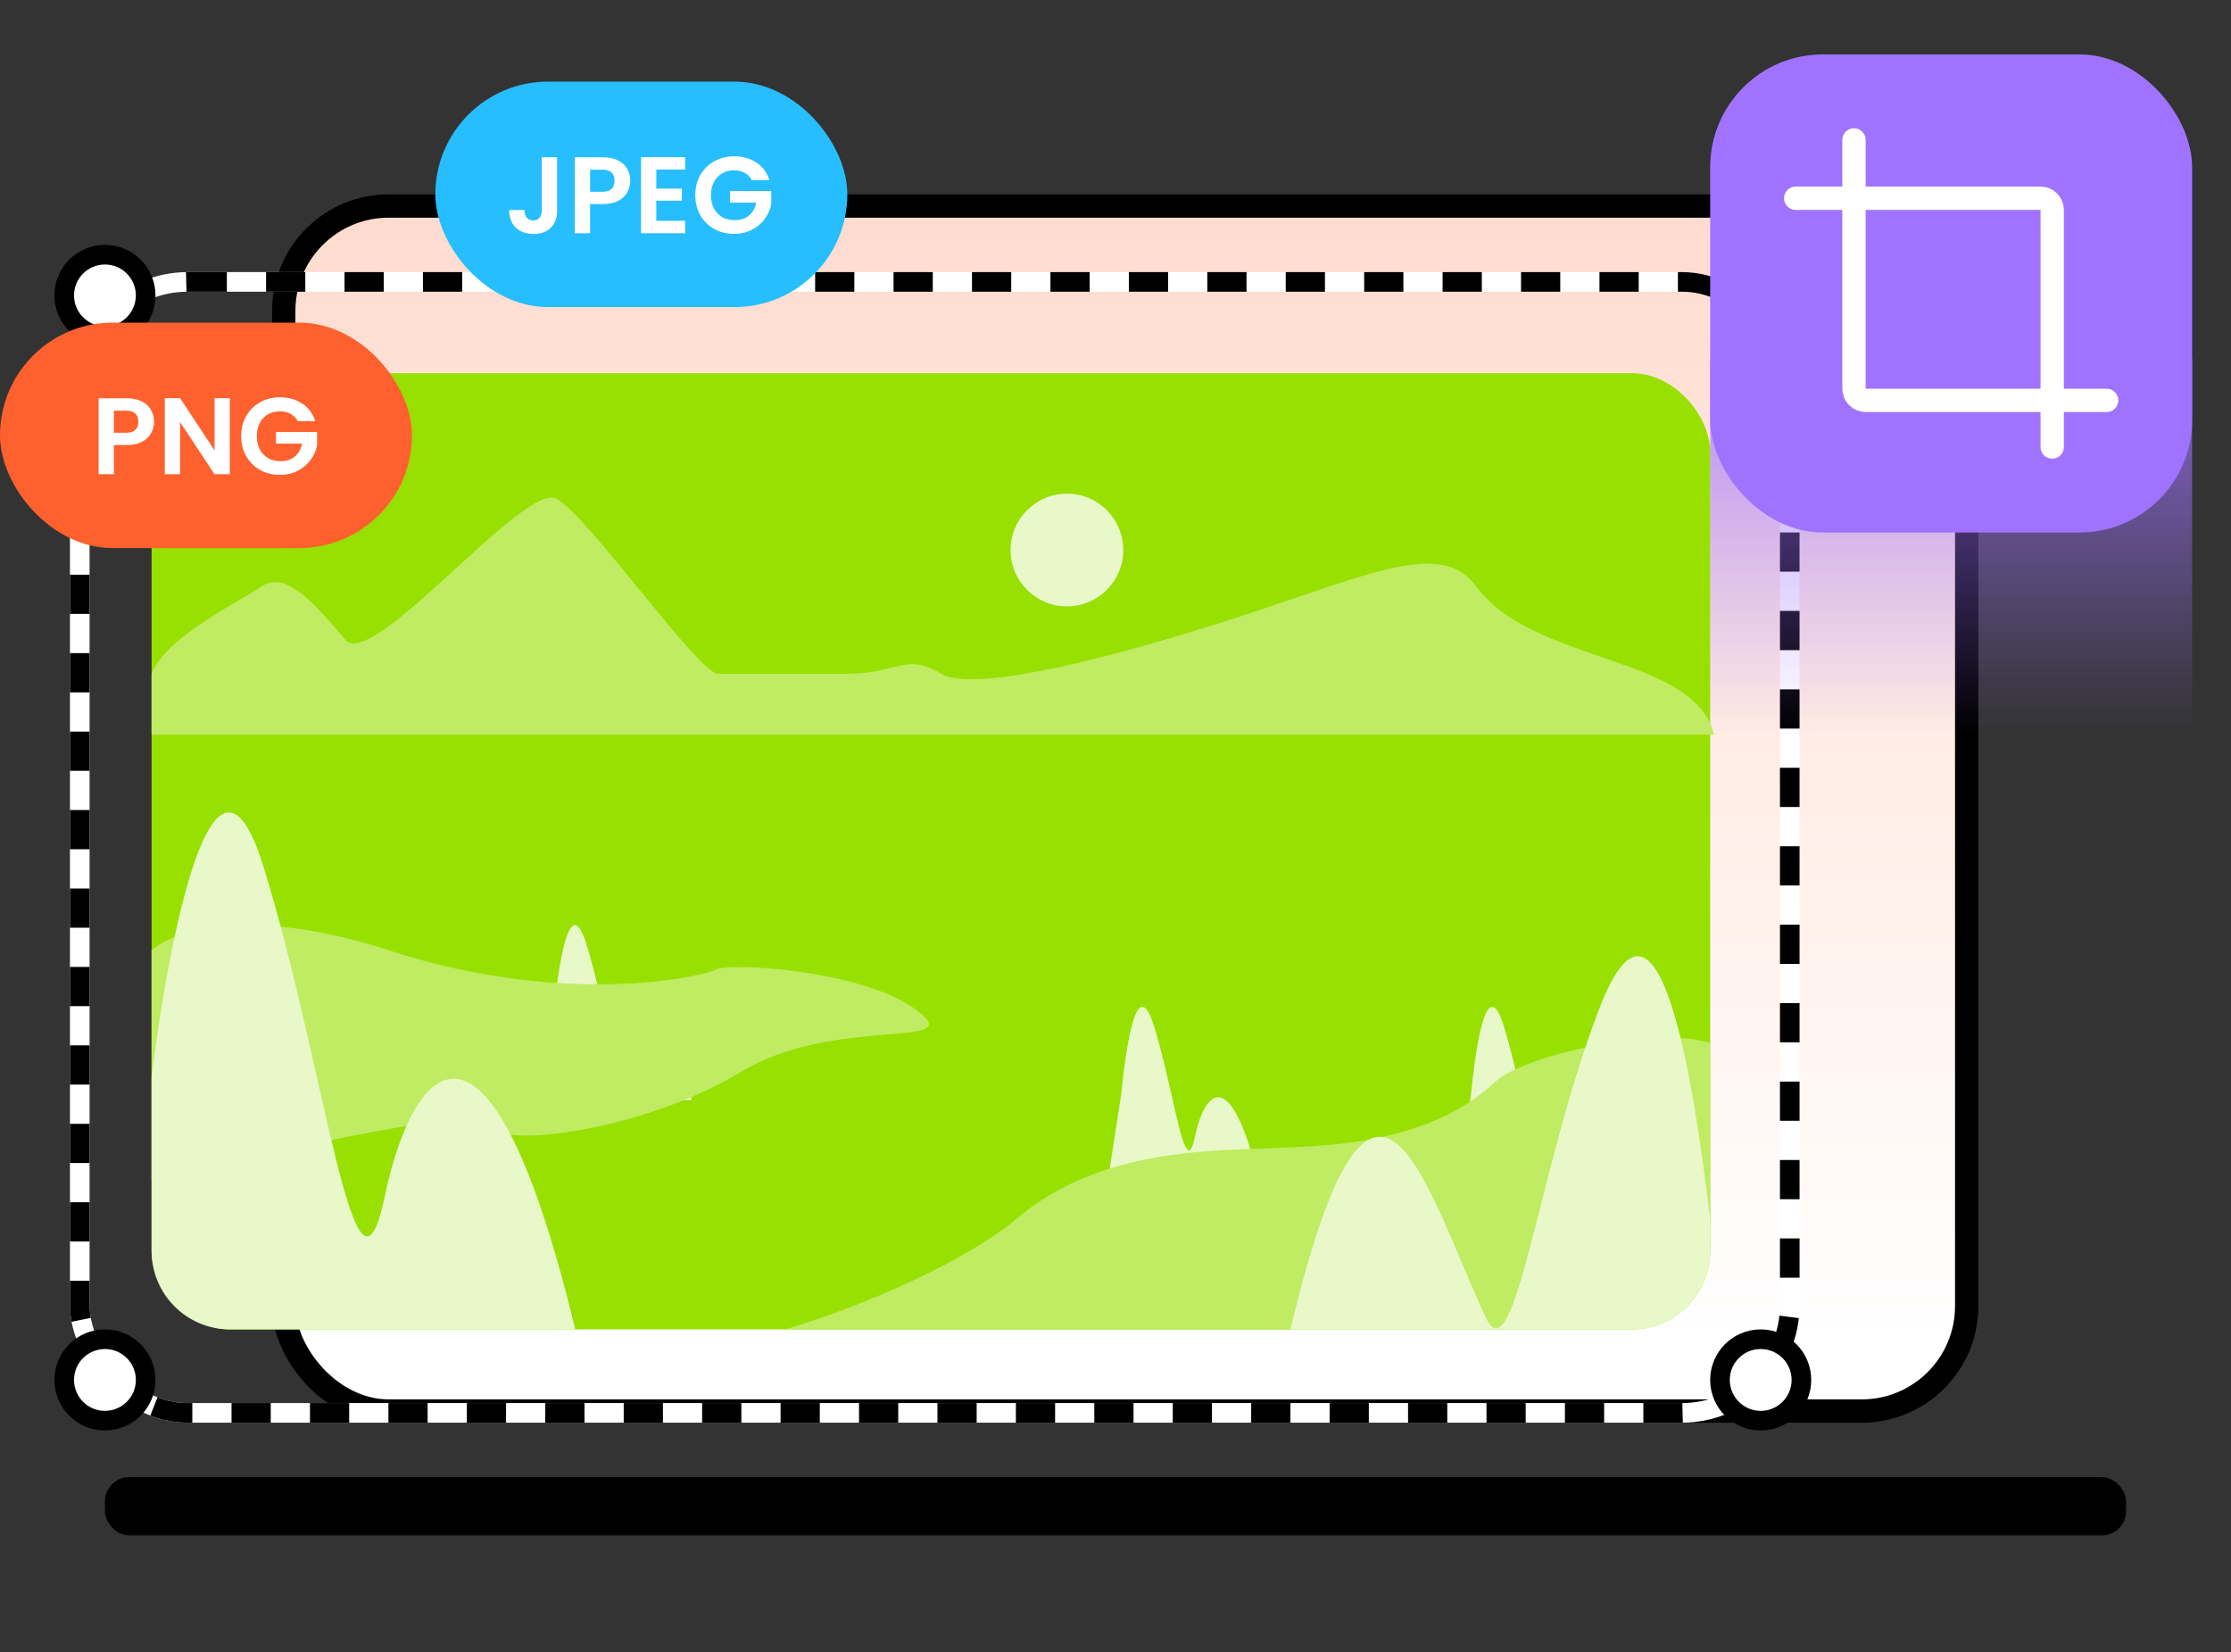 <svg width="574" height="425" viewBox="0 0 574 425" fill="none" xmlns="http://www.w3.org/2000/svg">
<rect x="0" y="0" width="574" height="425" fill="#333333" stroke="none"/>
<rect x="73" y="53" width="433" height="310" rx="27" fill="url(#paint0_linear_5386_5238)" stroke="black" stroke-width="6"/>
<rect x="27" y="380" width="520" height="15" rx="6.248" fill="black"/>
<rect x="39" y="96" width="401" height="246" rx="20.185" fill="#98E001"/>
<path d="M441 189H39V173.351C42.366 163.96 62.35 154.319 67.399 150.814C73.71 146.433 81.914 156.448 88.856 164.587C95.797 172.725 134.925 123.897 143.129 128.279C151.333 132.661 179.732 173.351 184.78 173.351H217.597C231.48 173.351 232.743 167.717 242.209 173.351C251.675 178.984 295.851 166.464 325.512 156.448C355.173 146.432 371.648 139.585 379.785 150.814C394.3 170.847 435.951 168.343 441 189Z" fill="#BFEC62"/>
<rect x="20.523" y="72.523" width="439.954" height="290.954" rx="27.755" stroke="white" stroke-width="5.046"/>
<rect x="20.523" y="72.523" width="439.954" height="290.954" rx="27.755" stroke="black" stroke-width="5.046" stroke-dasharray="10.09 10.09"/>
<circle cx="27" cy="76" r="10.477" fill="white" stroke="black" stroke-width="5.046"/>
<circle cx="27" cy="355" r="10.477" fill="white" stroke="black" stroke-width="5.046"/>
<circle cx="453.664" cy="76.711" r="10.723" fill="white" stroke="black" stroke-width="5.046"/>
<circle cx="453" cy="355" r="10.477" fill="white" stroke="black" stroke-width="5.046"/>
<path d="M150.842 242.784C146.531 229.068 143.714 247.917 142.429 260.809L139 283L178 283C170.672 252.732 163.99 259.293 161.404 271.57C158.817 283.846 156.231 259.928 150.842 242.784Z" fill="#E9F8C9"/>
<path d="M100.14 244.503C63.966 232.726 44.307 239.596 39 244.503V304C67.023 296.844 123.577 283.881 125.615 289.279C128.163 296.026 166.376 290.506 190.577 275.785C214.778 261.064 249.806 270.264 235.795 259.837C221.784 249.41 187.392 247.57 184.208 249.41C181.024 251.25 145.359 259.224 100.14 244.503Z" fill="#BFEC62"/>
<path d="M67.684 222.621C54.936 181.906 43.249 242.099 39 277.284V321.815C39 332.963 48.037 342 59.185 342H148C126.327 252.151 106.567 271.629 98.918 308.071C91.269 344.513 83.62 273.514 67.684 222.621Z" fill="#E9F8C9"/>
<path fill-rule="evenodd" clip-rule="evenodd" d="M378.429 281.809C379.714 268.917 382.531 250.068 386.842 263.784C388.705 269.711 390.233 276.449 391.542 282.22C394.019 293.141 395.711 300.602 397.404 292.57C399.99 280.293 406.672 273.732 414 304L375 304L378.429 281.809ZM288.429 281.809C289.714 268.917 292.531 250.068 296.842 263.784C298.705 269.711 300.233 276.449 301.542 282.22C304.019 293.141 305.711 300.602 307.404 292.57C309.99 280.293 316.672 273.732 324 304L285 304L288.429 281.809Z" fill="#E9F8C9"/>
<path d="M262.122 313.073C245.974 326.656 215.246 338.227 202 342H418.553C430.398 342 440 332.398 440 320.553V268.424C429.067 264.022 393.082 270.512 384.492 278.486C366.2 295.466 337.815 294.836 323.938 295.465C310.061 296.094 282.307 296.094 262.122 313.073Z" fill="#BFEC62"/>
<path d="M411.579 259.198C426.948 219.525 435.789 278.631 440 313.736V321.815C440 332.963 430.963 342 419.815 342H332C353.474 252.357 366.535 305.192 382.233 338.87C389.71 354.912 395.74 300.085 411.579 259.198Z" fill="#E9F8C9"/>
<circle cx="274.5" cy="141.5" r="14.5" fill="#E9F8C9"/>
<path d="M440 93.695C440 77.847 452.847 65 468.695 65H535.305C551.153 65 564 77.847 564 93.695V189H440V93.695Z" fill="url(#paint1_linear_5386_5238)"/>
<rect x="440" y="14" width="124" height="123" rx="29" fill="#A073FF"/>
<path d="M477 36V100C477 101.657 478.343 103 480 103H542" stroke="white" stroke-width="6" stroke-linecap="round"/>
<path d="M462 51L525 51C526.657 51 528 52.343 528 54L528 115" stroke="white" stroke-width="6" stroke-linecap="round"/>
<rect y="83" width="106" height="58" rx="29" fill="#FF612E"/>
<path d="M39.625 108.504C39.625 109.549 39.373 110.529 38.869 111.444C38.384 112.359 37.609 113.096 36.545 113.656C35.5 114.216 34.175 114.496 32.569 114.496H29.293V122H25.373V102.456H32.569C34.081 102.456 35.369 102.717 36.433 103.24C37.497 103.763 38.291 104.481 38.813 105.396C39.355 106.311 39.625 107.347 39.625 108.504ZM32.401 111.332C33.484 111.332 34.287 111.089 34.809 110.604C35.332 110.1 35.593 109.4 35.593 108.504C35.593 106.6 34.529 105.648 32.401 105.648H29.293V111.332H32.401ZM59.125 122H55.205L46.329 108.588V122H42.409V102.428H46.329L55.205 115.868V102.428H59.125V122ZM76.606 108.336C76.158 107.515 75.542 106.889 74.758 106.46C73.974 106.031 73.06 105.816 72.014 105.816C70.857 105.816 69.83 106.077 68.934 106.6C68.038 107.123 67.338 107.869 66.834 108.84C66.33 109.811 66.078 110.931 66.078 112.2C66.078 113.507 66.33 114.645 66.834 115.616C67.357 116.587 68.076 117.333 68.99 117.856C69.905 118.379 70.969 118.64 72.182 118.64C73.676 118.64 74.898 118.248 75.85 117.464C76.802 116.661 77.428 115.551 77.726 114.132H71.006V111.136H81.59V114.552C81.329 115.915 80.769 117.175 79.91 118.332C79.052 119.489 77.941 120.423 76.578 121.132C75.234 121.823 73.722 122.168 72.042 122.168C70.157 122.168 68.449 121.748 66.918 120.908C65.406 120.049 64.212 118.864 63.334 117.352C62.476 115.84 62.046 114.123 62.046 112.2C62.046 110.277 62.476 108.56 63.334 107.048C64.212 105.517 65.406 104.332 66.918 103.492C68.449 102.633 70.148 102.204 72.014 102.204C74.217 102.204 76.13 102.745 77.754 103.828C79.378 104.892 80.498 106.395 81.114 108.336H76.606Z" fill="white"/>
<rect x="112" y="21" width="106" height="58" rx="29" fill="#27BEFF"/>
<path d="M143.328 40.456V54.176C143.328 56.08 142.777 57.564 141.676 58.628C140.575 59.673 139.1 60.196 137.252 60.196C135.385 60.196 133.873 59.655 132.716 58.572C131.577 57.489 131.008 55.977 131.008 54.036H134.928C134.947 54.876 135.143 55.529 135.516 55.996C135.908 56.463 136.468 56.696 137.196 56.696C137.905 56.696 138.447 56.472 138.82 56.024C139.193 55.576 139.38 54.96 139.38 54.176V40.456H143.328ZM162.153 46.504C162.153 47.549 161.901 48.529 161.397 49.444C160.911 50.359 160.137 51.096 159.073 51.656C158.027 52.216 156.702 52.496 155.097 52.496H151.821V60H147.901V40.456H155.097C156.609 40.456 157.897 40.717 158.961 41.24C160.025 41.763 160.818 42.481 161.341 43.396C161.882 44.311 162.153 45.347 162.153 46.504ZM154.929 49.332C156.011 49.332 156.814 49.089 157.337 48.604C157.859 48.1 158.121 47.4 158.121 46.504C158.121 44.6 157.057 43.648 154.929 43.648H151.821V49.332H154.929ZM168.856 43.62V48.52H175.436V51.628H168.856V56.808H176.276V60H164.936V40.428H176.276V43.62H168.856ZM193.446 46.336C192.998 45.515 192.382 44.889 191.598 44.46C190.814 44.031 189.9 43.816 188.854 43.816C187.697 43.816 186.67 44.077 185.774 44.6C184.878 45.123 184.178 45.869 183.674 46.84C183.17 47.811 182.918 48.931 182.918 50.2C182.918 51.507 183.17 52.645 183.674 53.616C184.197 54.587 184.916 55.333 185.83 55.856C186.745 56.379 187.809 56.64 189.022 56.64C190.516 56.64 191.738 56.248 192.69 55.464C193.642 54.661 194.268 53.551 194.566 52.132H187.846V49.136H198.43V52.552C198.169 53.915 197.609 55.175 196.75 56.332C195.892 57.489 194.781 58.423 193.418 59.132C192.074 59.823 190.562 60.168 188.882 60.168C186.997 60.168 185.289 59.748 183.758 58.908C182.246 58.049 181.052 56.864 180.174 55.352C179.316 53.84 178.886 52.123 178.886 50.2C178.886 48.277 179.316 46.56 180.174 45.048C181.052 43.517 182.246 42.332 183.758 41.492C185.289 40.633 186.988 40.204 188.854 40.204C191.057 40.204 192.97 40.745 194.594 41.828C196.218 42.892 197.338 44.395 197.954 46.336H193.446Z" fill="white"/>
<defs>
<linearGradient id="paint0_linear_5386_5238" x1="289.5" y1="50" x2="289.5" y2="345.814" gradientUnits="userSpaceOnUse">
<stop stop-color="#FFDBCE"/>
<stop offset="1" stop-color="white"/>
</linearGradient>
<linearGradient id="paint1_linear_5386_5238" x1="502" y1="65" x2="502" y2="189" gradientUnits="userSpaceOnUse">
<stop stop-color="#A073FF"/>
<stop offset="1" stop-color="#A073FF" stop-opacity="0"/>
</linearGradient>
</defs>
</svg>
